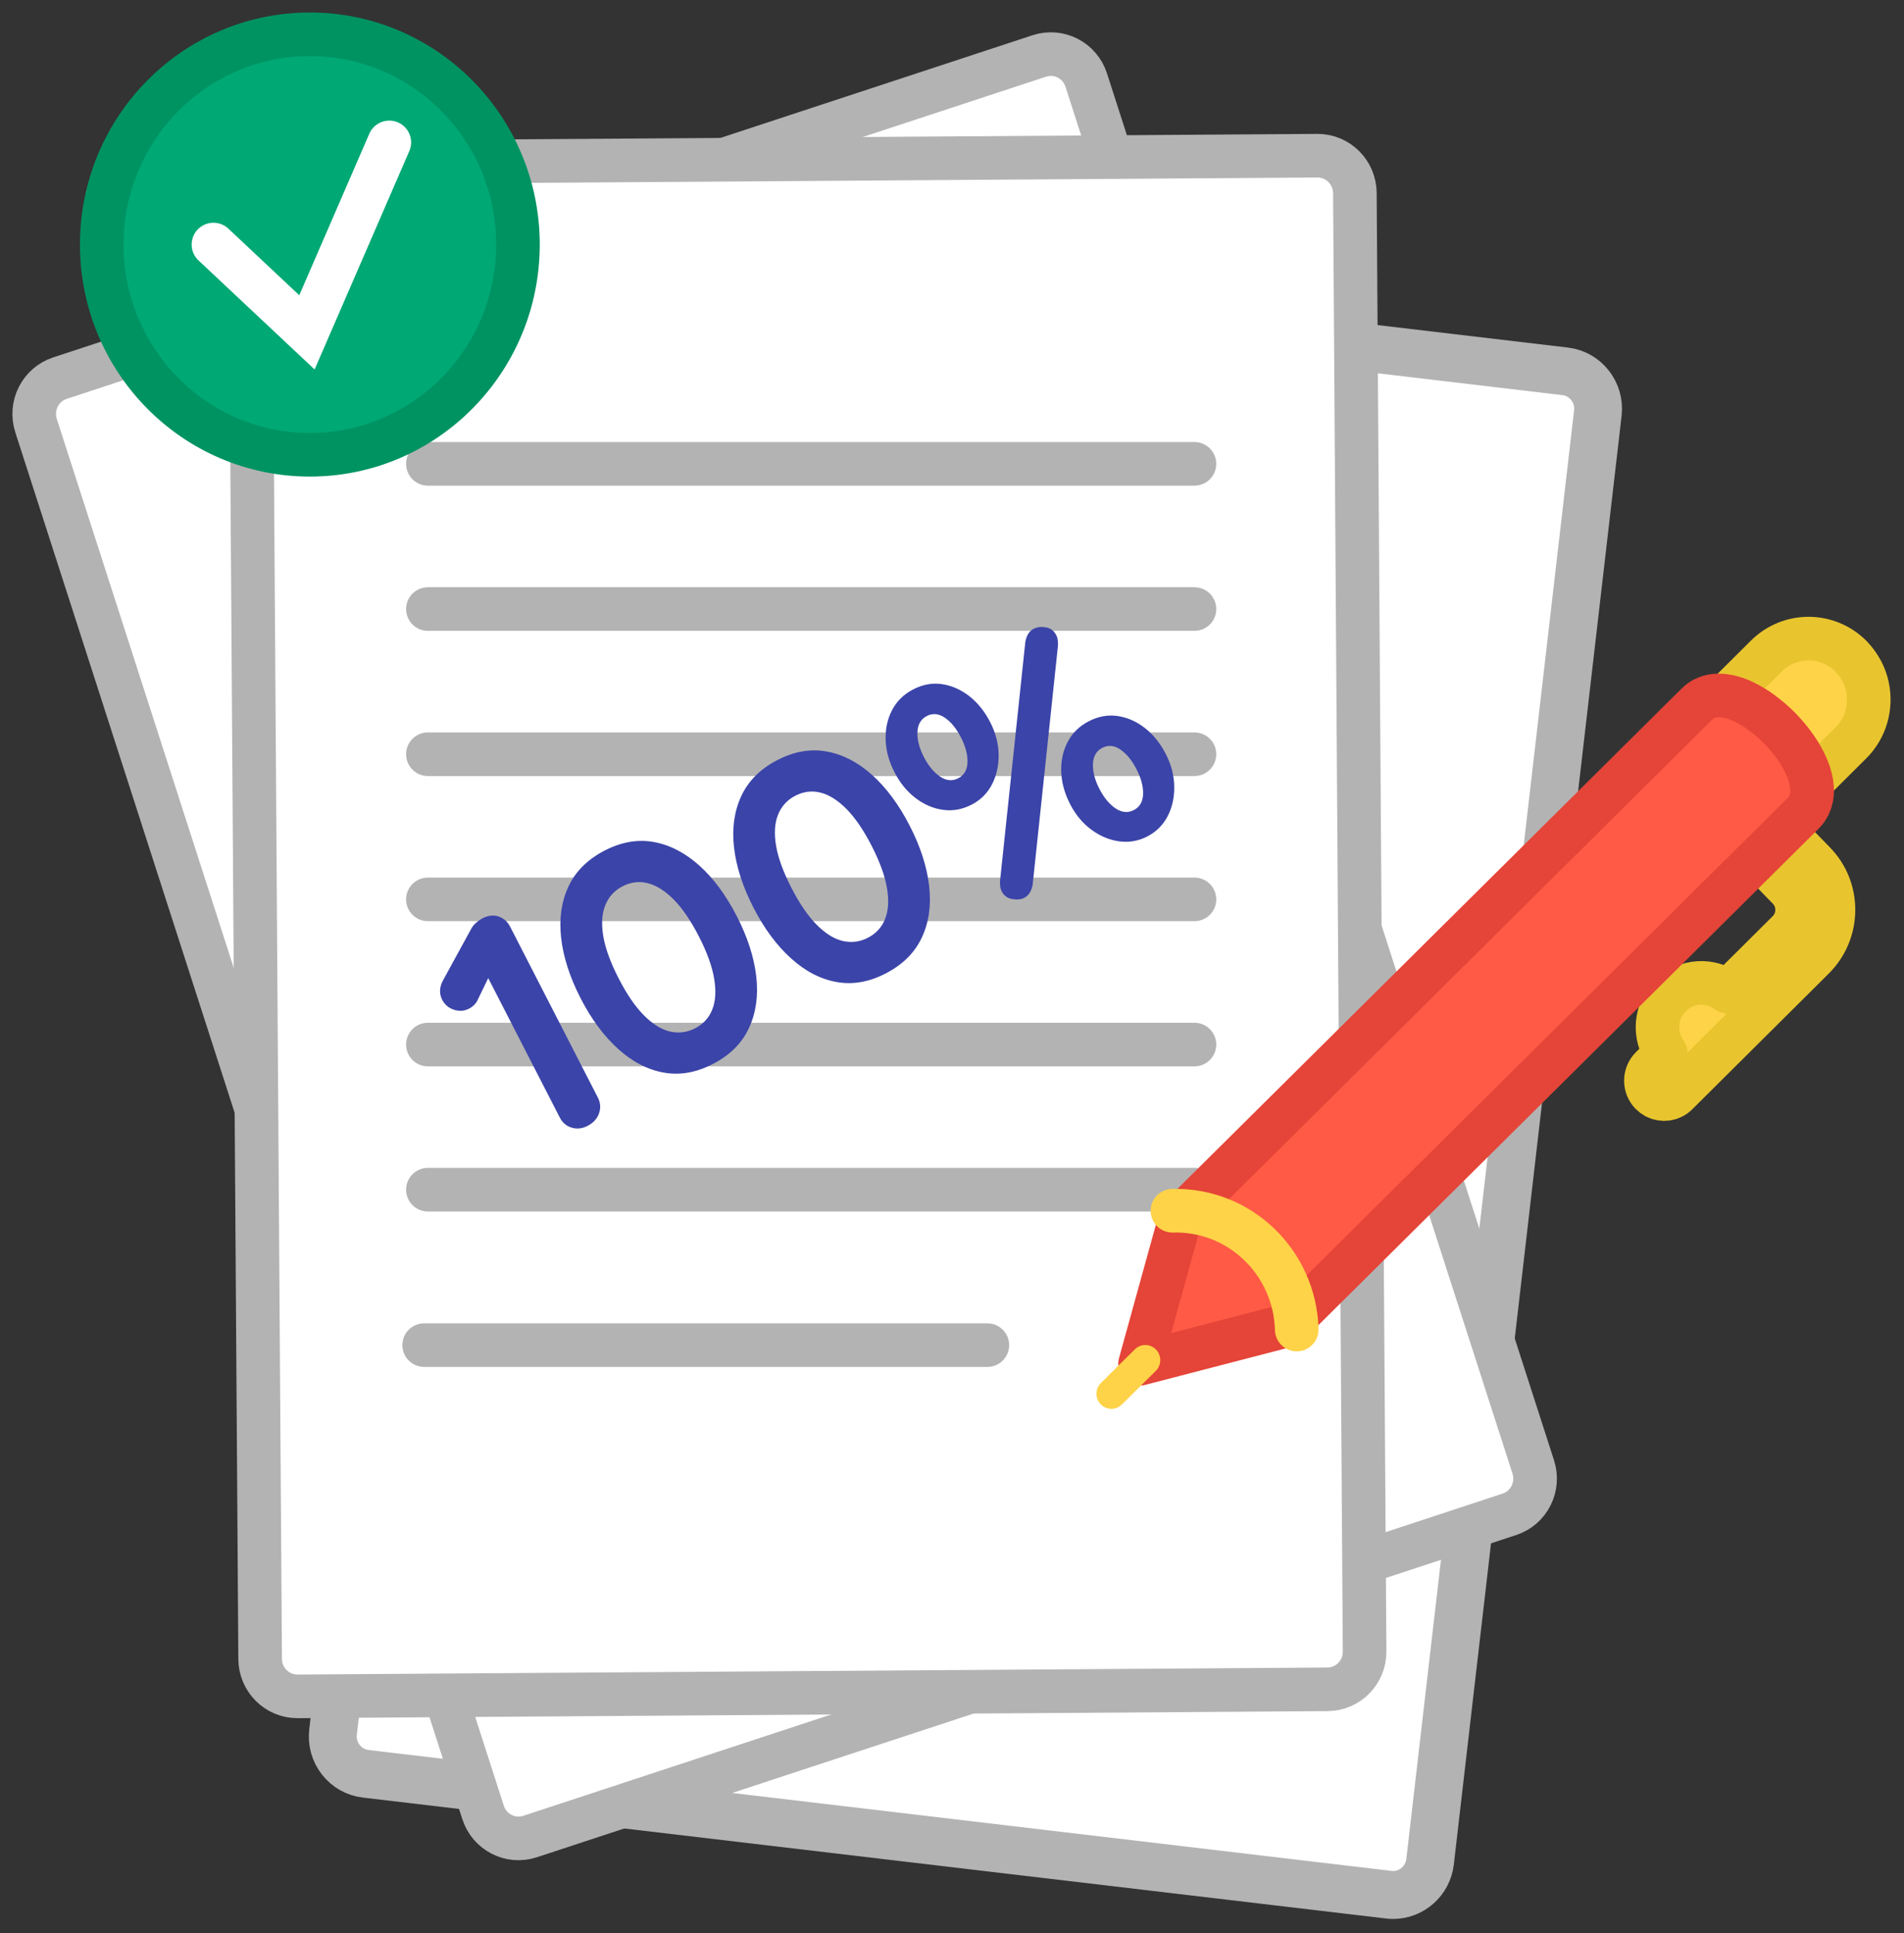 <?xml version="1.0" encoding="UTF-8"?> <svg xmlns="http://www.w3.org/2000/svg" width="131" height="133" viewBox="0 0 131 133" fill="none"><rect x="0" y="0" width="131" height="133" fill="#333333" stroke="none"/> <path d="M95.55 130.358L25.163 122.035C23.757 121.87 22.752 120.583 22.916 119.167L34.458 19.5C34.623 18.079 35.896 17.064 37.298 17.23L107.689 25.548C109.094 25.714 110.1 27.001 109.935 28.417L98.393 128.084C98.229 129.508 96.955 130.524 95.55 130.358Z" fill="white" stroke="#B3B3B3" stroke-width="3" stroke-miterlimit="10" stroke-linecap="round" stroke-linejoin="round"></path> <path d="M95.85 130.524C95.746 130.524 95.642 130.516 95.534 130.503L25.143 122.185C24.426 122.1 23.781 121.736 23.333 121.165C22.884 120.591 22.684 119.879 22.768 119.151L34.31 19.483C34.394 18.759 34.755 18.108 35.319 17.655C35.888 17.201 36.593 16.999 37.314 17.084L107.705 25.403C109.186 25.576 110.252 26.94 110.08 28.437L98.537 128.104C98.377 129.496 97.204 130.524 95.85 130.524ZM95.57 130.208C96.891 130.366 98.093 129.403 98.249 128.068L109.791 28.401C109.947 27.065 108.994 25.852 107.673 25.694L37.282 17.38C36.641 17.303 36.008 17.485 35.504 17.889C34.999 18.294 34.679 18.872 34.603 19.52L23.06 119.183C22.984 119.83 23.165 120.47 23.565 120.979C23.965 121.489 24.538 121.813 25.179 121.89L95.57 130.208Z" fill="white" stroke="#B3B3B3" stroke-width="3" stroke-miterlimit="10" stroke-linecap="round" stroke-linejoin="round"></path> <path d="M103.852 104.185L98.83 105.84L51.94 121.263L36.465 126.356C35.119 126.797 33.673 126.053 33.237 124.698L32.132 121.267L22.84 92.444L2.479 29.279C2.042 27.919 2.779 26.459 4.121 26.017L22.836 19.86L35.359 15.741L71.508 3.85C72.854 3.409 74.296 4.149 74.736 5.509L78.032 15.741L98.826 80.249L105.49 100.92C105.934 102.283 105.198 103.744 103.852 104.185Z" fill="white" stroke="#B3B3B3" stroke-width="3" stroke-miterlimit="10" stroke-linecap="round" stroke-linejoin="round"></path> <path d="M91.344 116.225L86.062 116.262L36.753 116.598L20.477 116.711C19.064 116.719 17.91 115.57 17.898 114.142L17.874 110.533L17.67 80.217L17.225 13.799C17.217 12.371 18.355 11.205 19.768 11.193L39.453 11.06L52.621 10.971L90.64 10.712C92.053 10.704 93.207 11.853 93.219 13.281L93.291 24.043L93.743 91.885L93.888 113.624C93.896 115.052 92.754 116.217 91.344 116.225Z" fill="white" stroke="#B3B3B3" stroke-width="3" stroke-miterlimit="10" stroke-linecap="round" stroke-linejoin="round"></path> <path d="M29.44 31.913H82.181" stroke="#B3B3B3" stroke-width="3" stroke-miterlimit="10" stroke-linecap="round" stroke-linejoin="round"></path> <path d="M29.44 41.902H82.181" stroke="#B3B3B3" stroke-width="3" stroke-miterlimit="10" stroke-linecap="round" stroke-linejoin="round"></path> <path d="M29.44 51.891H82.181" stroke="#B3B3B3" stroke-width="3" stroke-miterlimit="10" stroke-linecap="round" stroke-linejoin="round"></path> <path d="M29.44 61.877H82.181" stroke="#B3B3B3" stroke-width="3" stroke-miterlimit="10" stroke-linecap="round" stroke-linejoin="round"></path> <path d="M29.44 71.866H82.181" stroke="#B3B3B3" stroke-width="3" stroke-miterlimit="10" stroke-linecap="round" stroke-linejoin="round"></path> <path d="M29.44 81.851H82.181" stroke="#B3B3B3" stroke-width="3" stroke-miterlimit="10" stroke-linecap="round" stroke-linejoin="round"></path> <path d="M29.184 92.545H67.932" stroke="#B3B3B3" stroke-width="3" stroke-miterlimit="10" stroke-linecap="round" stroke-linejoin="round"></path> <g opacity="0.3"> <path opacity="0.3" d="M127.385 45.191C127.121 44.92 126.824 44.693 126.512 44.511C127.217 46.069 126.932 47.971 125.655 49.241L122.699 52.178L118.638 48.011L118.566 48.084L124.385 54.056L127.341 51.118C128.971 49.492 128.995 46.838 127.385 45.191Z" fill="#000072"></path> </g> <path d="M128.486 47.263C128.486 47.251 128.478 47.238 128.478 47.222C128.446 47.072 128.406 46.927 128.354 46.781C128.338 46.741 128.326 46.696 128.31 46.656C128.254 46.498 128.186 46.344 128.11 46.199C128.086 46.154 128.062 46.114 128.038 46.073C127.978 45.964 127.91 45.855 127.837 45.749C127.801 45.697 127.765 45.644 127.725 45.592C127.629 45.466 127.529 45.341 127.417 45.224C127.405 45.211 127.397 45.199 127.389 45.187C125.779 43.536 123.156 43.52 121.526 45.139L118.57 48.08L120.528 50.091L124.389 54.052L127.345 51.114C128.386 50.075 128.767 48.614 128.486 47.263Z" fill="#FFD348" stroke="#E8C52E" stroke-width="3" stroke-miterlimit="10" stroke-linejoin="round"></path> <path d="M126.147 62.633C126.155 61.395 125.691 60.23 124.83 59.348L121.818 56.257C121.333 55.759 120.54 55.755 120.048 56.245C119.555 56.734 119.551 57.535 120.036 58.033L123.048 61.124C123.436 61.525 123.652 62.054 123.644 62.617C123.64 63.179 123.42 63.705 123.024 64.098L118.87 68.228C117.693 67.343 116.023 67.427 114.942 68.5C113.864 69.572 113.752 71.259 114.613 72.461L113.616 73.452C113.123 73.941 113.119 74.743 113.604 75.24C113.7 75.337 113.808 75.418 113.924 75.479C114.393 75.722 114.978 75.649 115.374 75.256L124.782 65.902C125.651 65.028 126.135 63.871 126.147 62.633Z" fill="#FFD348" stroke="#E8C52E" stroke-width="3" stroke-miterlimit="10" stroke-linecap="round" stroke-linejoin="round"></path> <path d="M88.457 91.161C88.297 91.25 88.124 91.319 87.94 91.367L78.437 93.831L81.076 84.287C81.132 84.081 81.212 83.886 81.32 83.704C81.328 83.692 81.332 83.692 81.332 83.692C83.355 81.722 90.471 89.182 88.457 91.161Z" fill="#4A83FF"></path> <path d="M124.117 55.897C124.177 55.832 124.237 55.767 124.285 55.698C124.313 55.662 124.333 55.621 124.357 55.581C124.389 55.528 124.425 55.472 124.453 55.415C124.473 55.371 124.493 55.326 124.509 55.278C124.533 55.221 124.553 55.168 124.573 55.112C124.589 55.063 124.601 55.011 124.613 54.962C124.625 54.905 124.638 54.849 124.65 54.792C124.658 54.739 124.662 54.683 124.67 54.63C124.674 54.574 124.678 54.517 124.678 54.46C124.678 54.404 124.678 54.343 124.678 54.286C124.674 54.23 124.67 54.173 124.666 54.116C124.662 54.056 124.654 53.991 124.646 53.926C124.638 53.874 124.625 53.817 124.617 53.764C124.605 53.696 124.589 53.627 124.573 53.558C124.561 53.51 124.545 53.461 124.533 53.416C124.513 53.34 124.489 53.263 124.465 53.182C124.453 53.149 124.441 53.121 124.429 53.089C124.229 52.526 123.917 51.952 123.528 51.398C123.52 51.385 123.512 51.373 123.5 51.357C123.428 51.256 123.352 51.155 123.276 51.054C123.26 51.033 123.248 51.017 123.232 50.997C123.156 50.9 123.08 50.807 122.999 50.71C122.987 50.698 122.979 50.685 122.971 50.673C122.971 50.673 122.971 50.673 122.971 50.677C122.447 50.058 121.838 49.488 121.201 49.027C121.197 49.023 121.189 49.019 121.185 49.014C121.089 48.942 120.989 48.877 120.889 48.808C120.873 48.796 120.853 48.784 120.837 48.772C120.741 48.711 120.649 48.65 120.552 48.594C120.544 48.59 120.532 48.582 120.524 48.578C120.336 48.468 120.148 48.367 119.96 48.278C119.94 48.27 119.916 48.258 119.896 48.246C119.824 48.213 119.755 48.185 119.683 48.157C119.635 48.136 119.583 48.116 119.535 48.096C119.471 48.072 119.403 48.051 119.339 48.031C119.287 48.015 119.231 47.999 119.179 47.983C119.115 47.967 119.055 47.95 118.995 47.934C118.938 47.922 118.882 47.91 118.826 47.902C118.766 47.89 118.71 47.878 118.65 47.873C118.586 47.865 118.526 47.861 118.462 47.857C118.382 47.853 118.302 47.849 118.226 47.849C118.154 47.849 118.085 47.853 118.013 47.857C117.965 47.861 117.917 47.873 117.869 47.878C117.813 47.886 117.757 47.898 117.701 47.91C117.653 47.922 117.609 47.934 117.561 47.95C117.509 47.967 117.453 47.987 117.401 48.007C117.357 48.023 117.312 48.043 117.272 48.064C117.22 48.092 117.168 48.12 117.116 48.153C117.08 48.177 117.04 48.197 117.004 48.225C116.936 48.274 116.872 48.331 116.808 48.391C116.792 48.408 116.776 48.416 116.76 48.432L90.203 74.787L81.689 83.235C81.548 83.372 81.432 83.526 81.332 83.688C81.332 83.688 81.332 83.688 81.328 83.692C81.328 83.692 81.328 83.696 81.324 83.696C81.216 83.874 81.132 84.068 81.08 84.275L78.441 93.823L81.681 92.981L87.944 91.355C88.085 91.315 88.217 91.266 88.345 91.205C88.373 91.193 88.397 91.181 88.425 91.169C88.437 91.165 88.449 91.157 88.461 91.153L88.465 91.149C88.581 91.088 88.693 91.011 88.797 90.934L88.809 90.922C88.849 90.886 88.889 90.849 88.93 90.817C88.95 90.797 88.974 90.781 88.994 90.76L109.026 70.879L124.077 55.941C124.085 55.937 124.101 55.917 124.117 55.897Z" fill="#FF5A45" stroke="#E54438" stroke-width="3" stroke-miterlimit="10" stroke-linejoin="round"></path> <path d="M75.998 96.817C75.901 96.769 75.813 96.704 75.733 96.619C75.337 96.21 75.341 95.555 75.745 95.15L78.08 92.836C78.485 92.435 79.133 92.439 79.534 92.848C79.93 93.257 79.926 93.912 79.522 94.317L77.187 96.631C76.863 96.959 76.382 97.015 75.998 96.817Z" fill="#FFD348"></path> <path d="M89.218 91.472C89.09 86.828 85.265 83.17 80.667 83.3" stroke="#FFD348" stroke-width="3" stroke-miterlimit="10" stroke-linecap="round" stroke-linejoin="round"></path> <path d="M21.318 31.289C29.226 31.289 35.636 24.814 35.636 16.825C35.636 8.837 29.226 2.361 21.318 2.361C13.411 2.361 7.001 8.837 7.001 16.825C7.001 24.814 13.411 31.289 21.318 31.289Z" fill="#00A874" stroke="#009362" stroke-width="3" stroke-miterlimit="10" stroke-linecap="round" stroke-linejoin="round"></path> <path d="M14.686 16.825L21.118 22.866L26.785 9.797" stroke="white" stroke-width="3" stroke-miterlimit="10" stroke-linecap="round"></path> <path d="M40.442 77.453C40.065 77.651 39.697 77.692 39.332 77.583C38.968 77.474 38.696 77.239 38.515 76.887L33.253 66.635L33.766 66.934L32.86 68.803C32.748 69.05 32.552 69.248 32.272 69.394C31.951 69.564 31.607 69.588 31.238 69.471C30.87 69.353 30.602 69.127 30.425 68.787C30.201 68.354 30.229 67.893 30.506 67.403L32.404 63.932C32.488 63.766 32.604 63.62 32.752 63.491C32.901 63.361 33.045 63.26 33.193 63.183C33.581 62.981 33.95 62.937 34.302 63.054C34.651 63.171 34.919 63.406 35.099 63.758L41.135 75.515C41.315 75.867 41.343 76.227 41.215 76.596C41.087 76.964 40.83 77.251 40.442 77.453Z" fill="#3B44A8"></path> <path d="M49.08 73.185C47.927 73.792 46.79 73.994 45.676 73.796C44.559 73.597 43.51 73.055 42.528 72.165C41.543 71.279 40.686 70.118 39.945 68.678C39.2 67.225 38.756 65.841 38.608 64.526C38.459 63.212 38.627 62.034 39.108 60.998C39.589 59.963 40.41 59.145 41.563 58.538C42.717 57.936 43.854 57.729 44.967 57.928C46.081 58.126 47.13 58.668 48.111 59.546C49.092 60.424 49.953 61.593 50.698 63.042C51.435 64.478 51.88 65.858 52.032 67.181C52.184 68.504 52.016 69.681 51.535 70.717C51.055 71.761 50.238 72.582 49.08 73.185ZM47.831 70.745C48.396 70.45 48.788 70.017 49.012 69.442C49.237 68.868 49.277 68.16 49.133 67.314C48.988 66.469 48.64 65.506 48.083 64.421C47.519 63.325 46.938 62.475 46.341 61.876C45.744 61.278 45.148 60.905 44.555 60.76C43.962 60.614 43.381 60.691 42.817 60.986C42.268 61.274 41.876 61.706 41.643 62.285C41.411 62.864 41.367 63.572 41.507 64.409C41.647 65.247 42 66.218 42.564 67.314C43.121 68.398 43.698 69.244 44.298 69.851C44.899 70.458 45.5 70.83 46.101 70.972C46.702 71.105 47.278 71.032 47.831 70.745Z" fill="#3B44A8"></path> <path d="M60.975 66.954C59.822 67.561 58.684 67.763 57.571 67.565C56.453 67.367 55.404 66.825 54.423 65.934C53.438 65.048 52.581 63.887 51.84 62.447C51.095 60.994 50.65 59.611 50.502 58.296C50.354 56.981 50.522 55.803 51.003 54.768C51.483 53.732 52.304 52.911 53.458 52.308C54.611 51.705 55.749 51.499 56.862 51.701C57.975 51.899 59.025 52.437 60.006 53.319C60.987 54.201 61.848 55.367 62.593 56.815C63.33 58.251 63.775 59.631 63.927 60.954C64.079 62.277 63.911 63.458 63.43 64.49C62.946 65.53 62.129 66.351 60.975 66.954ZM59.721 64.514C60.286 64.219 60.679 63.786 60.903 63.212C61.127 62.637 61.167 61.929 61.023 61.083C60.879 60.238 60.526 59.275 59.97 58.191C59.405 57.094 58.824 56.245 58.228 55.646C57.631 55.047 57.034 54.675 56.441 54.529C55.849 54.383 55.268 54.46 54.703 54.756C54.155 55.043 53.762 55.476 53.53 56.054C53.298 56.633 53.254 57.341 53.394 58.178C53.534 59.016 53.886 59.983 54.451 61.083C55.008 62.168 55.588 63.013 56.185 63.62C56.786 64.227 57.387 64.599 57.987 64.741C58.596 64.874 59.173 64.802 59.721 64.514Z" fill="#3B44A8"></path> <path d="M66.87 55.35C66.226 55.686 65.565 55.812 64.888 55.718C64.211 55.626 63.578 55.354 62.99 54.905C62.401 54.456 61.92 53.865 61.544 53.133C61.159 52.389 60.959 51.644 60.935 50.9C60.911 50.155 61.055 49.476 61.372 48.865C61.688 48.254 62.169 47.776 62.809 47.441C63.466 47.097 64.131 46.971 64.804 47.068C65.473 47.166 66.101 47.441 66.682 47.89C67.263 48.343 67.747 48.942 68.128 49.686C68.504 50.418 68.697 51.159 68.709 51.911C68.721 52.664 68.568 53.344 68.26 53.95C67.952 54.557 67.487 55.027 66.87 55.35ZM65.941 53.538C66.346 53.327 66.55 52.959 66.566 52.437C66.578 51.915 66.43 51.349 66.117 50.738C65.805 50.127 65.437 49.674 65.012 49.383C64.588 49.091 64.167 49.051 63.755 49.269C63.354 49.48 63.142 49.848 63.122 50.374C63.102 50.9 63.25 51.47 63.562 52.077C63.875 52.688 64.247 53.137 64.68 53.429C65.104 53.72 65.525 53.756 65.941 53.538ZM70.475 61.771C70.258 61.885 69.986 61.913 69.65 61.856C69.313 61.8 69.069 61.621 68.917 61.322C68.825 61.148 68.789 60.91 68.805 60.606L70.543 44.184C70.619 43.73 70.807 43.423 71.12 43.261C71.348 43.144 71.624 43.107 71.949 43.16C72.273 43.213 72.517 43.395 72.677 43.706C72.77 43.884 72.806 44.123 72.79 44.422L71.052 60.845C70.975 61.302 70.783 61.609 70.475 61.771ZM78.953 57.539C78.337 57.863 77.688 57.976 77.011 57.887C76.334 57.794 75.693 57.527 75.093 57.086C74.492 56.645 74.003 56.058 73.627 55.326C73.242 54.582 73.042 53.837 73.014 53.093C72.99 52.348 73.134 51.669 73.451 51.058C73.767 50.447 74.247 49.969 74.892 49.633C75.549 49.29 76.214 49.164 76.887 49.261C77.559 49.358 78.184 49.633 78.765 50.083C79.346 50.536 79.83 51.135 80.211 51.879C80.587 52.611 80.779 53.352 80.791 54.104C80.803 54.857 80.655 55.536 80.343 56.143C80.035 56.746 79.57 57.215 78.953 57.539ZM78.024 55.727C78.425 55.516 78.633 55.148 78.649 54.626C78.661 54.104 78.513 53.538 78.196 52.927C77.884 52.316 77.516 51.863 77.091 51.572C76.666 51.276 76.246 51.24 75.829 51.458C75.429 51.669 75.217 52.037 75.197 52.563C75.177 53.089 75.325 53.659 75.637 54.266C75.95 54.877 76.322 55.326 76.751 55.617C77.187 55.909 77.608 55.945 78.024 55.727Z" fill="#3B44A8"></path> </svg> 